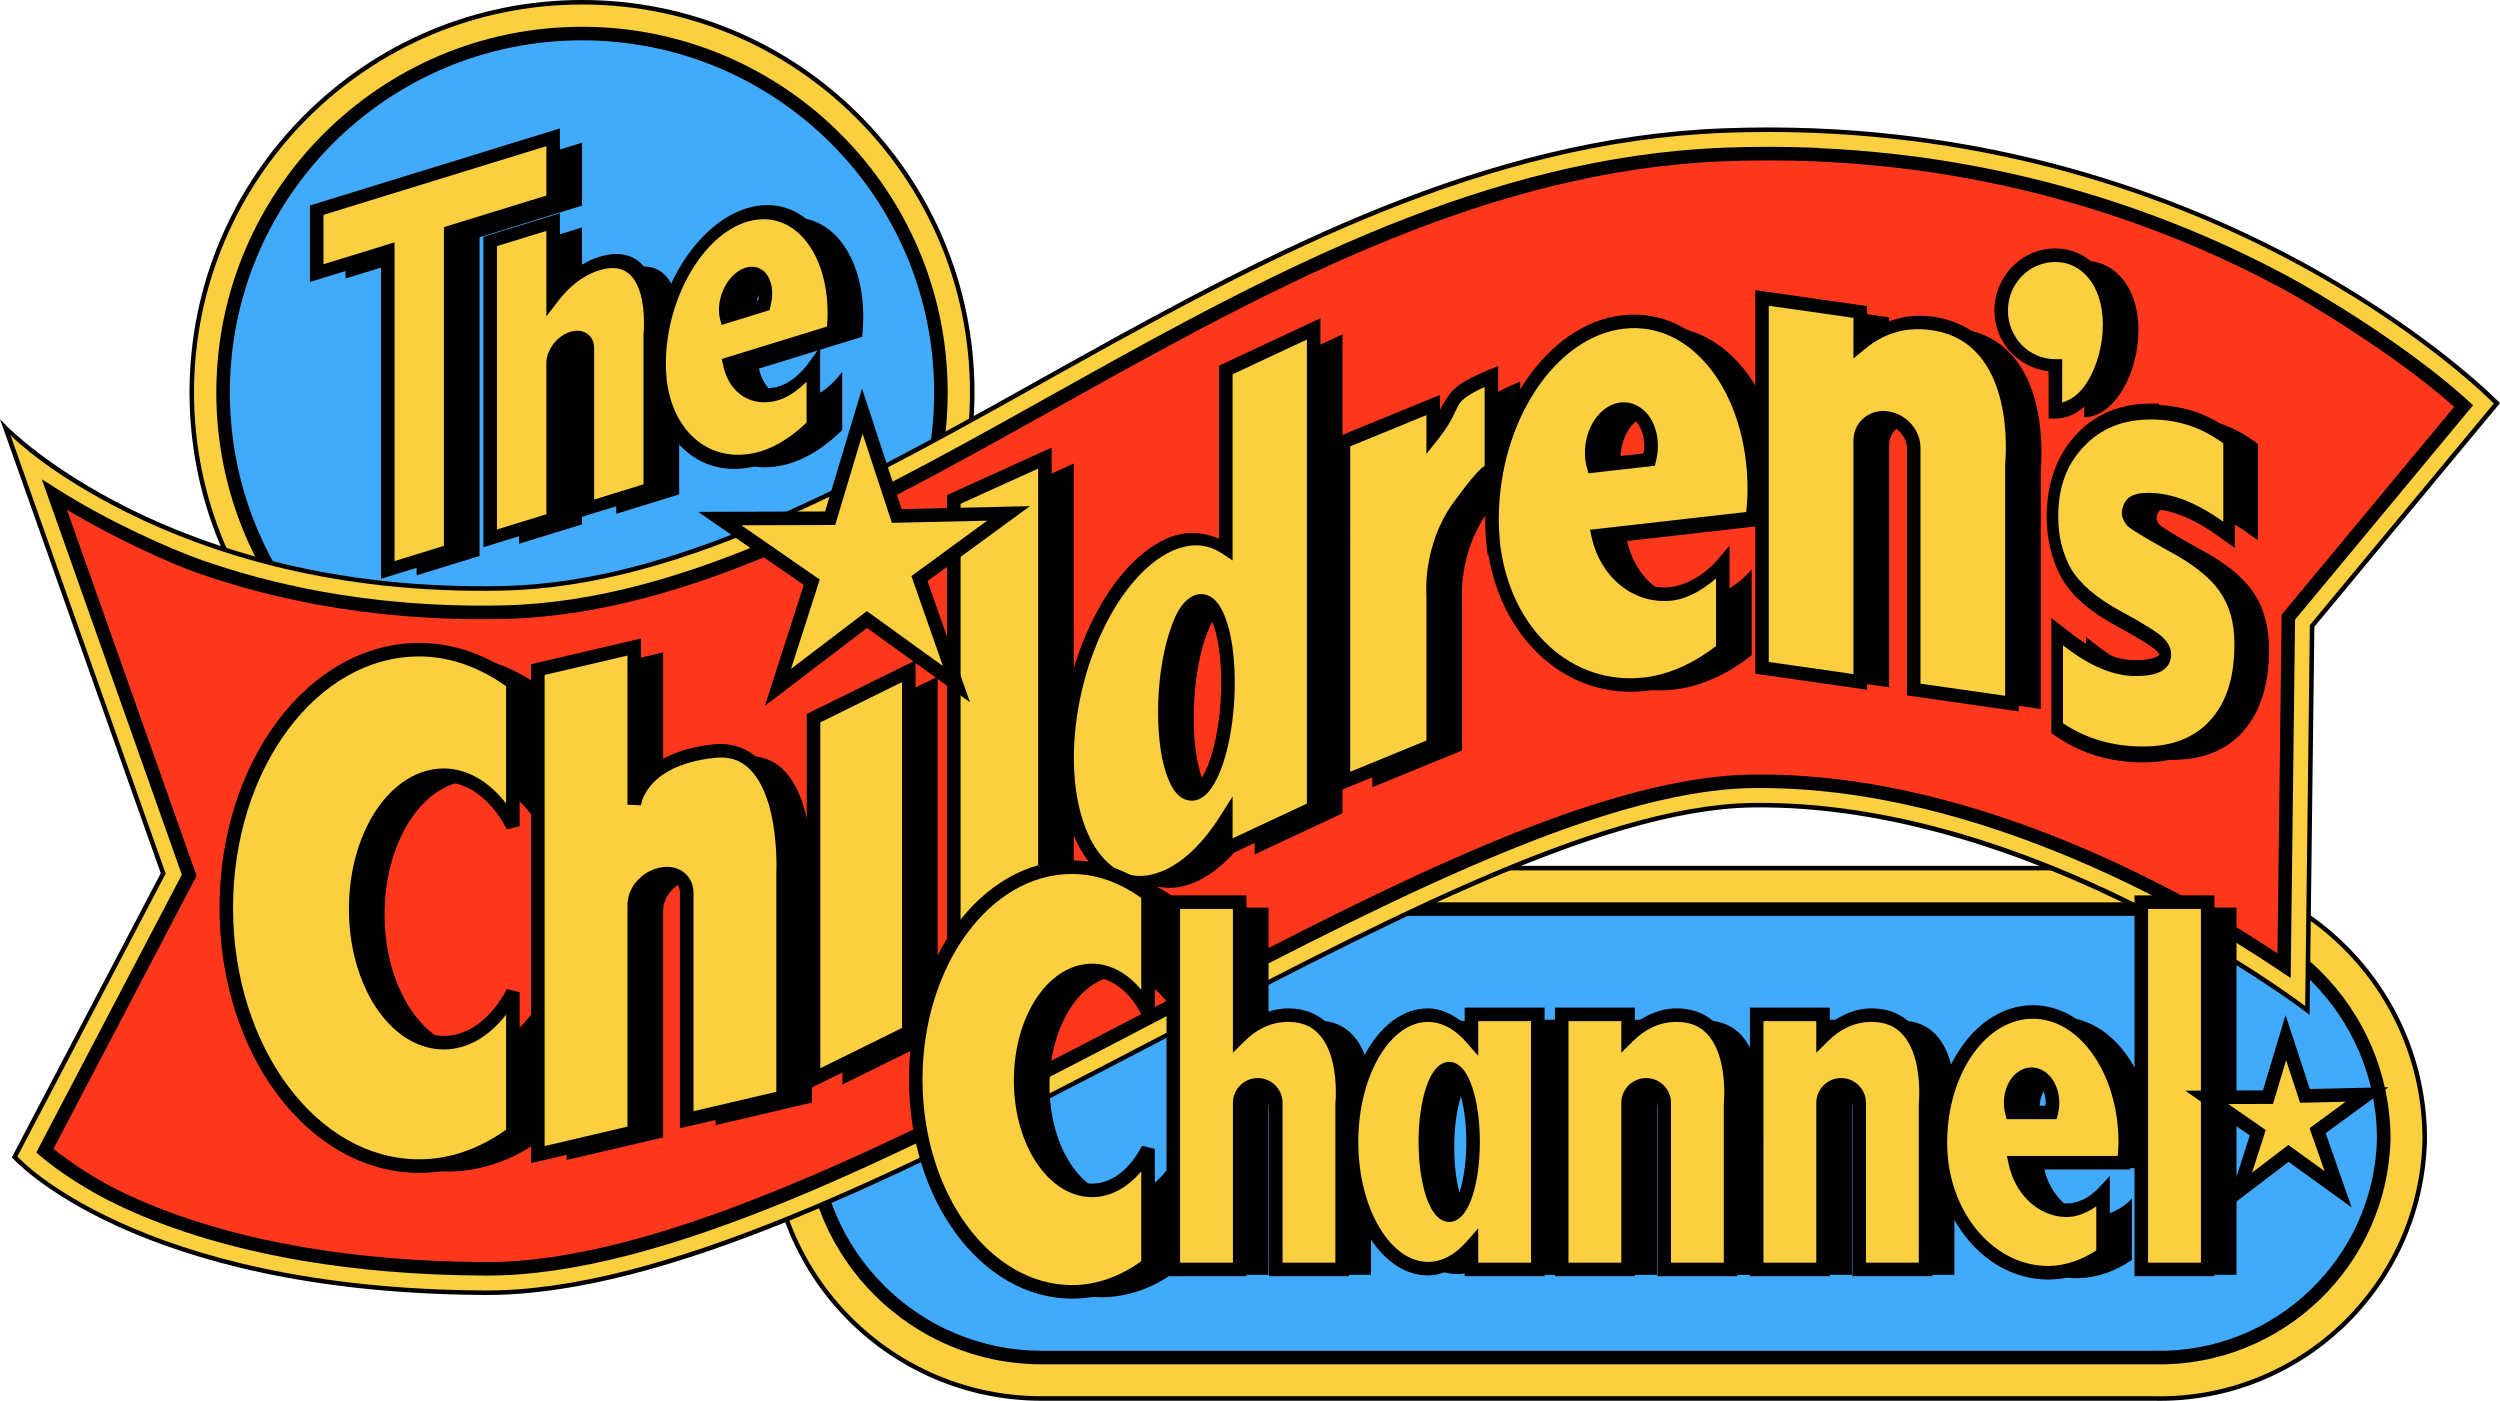 <svg version="1.1" xmlns="http://www.w3.org/2000/svg" xmlns:xlink="http://www.w3.org/1999/xlink" width="276.951" height="155.181" viewBox="0,0,276.951,155.181"><g transform="translate(-101.524,-102.409)"><g data-paper-data="{&quot;isPaintingLayer&quot;:true}" fill-rule="nonzero" stroke-linecap="butt" stroke-linejoin="miter" stroke-miterlimit="10" stroke-dasharray="" stroke-dashoffset="0" style="mix-blend-mode: normal"><g stroke="none" stroke-width="0.5"><g><path d="M122.769,145.888c0,-23.875 19.354,-43.229 43.229,-43.229c23.875,0 43.229,19.354 43.229,43.229c0,23.875 -19.354,43.229 -43.229,43.229c-23.875,0 -43.229,-19.354 -43.229,-43.229z" fill="#fad041"/><path d="M209.478,145.888c0,24.01 -19.469,43.479 -43.479,43.479c-24.01,0 -43.48,-19.469 -43.48,-43.479c0,-24.01 19.471,-43.479 43.48,-43.479c24.01,0 43.479,19.469 43.479,43.479zM123.019,145.888c0,23.739 19.241,42.979 42.98,42.979c23.739,0 42.979,-19.239 42.979,-42.979c0,-23.739 -19.239,-42.979 -42.979,-42.979c-23.739,0 -42.98,19.239 -42.98,42.979z" fill="#000000"/></g><g><path d="M126.237,145.888c0,-21.96 17.802,-39.762 39.762,-39.762c21.96,0 39.762,17.802 39.762,39.762c0,21.96 -17.802,39.762 -39.762,39.762c-21.96,0 -39.762,-17.802 -39.762,-39.762z" fill="#41aafb"/><path d="M206.509,145.888c0,22.365 -18.145,40.512 -40.51,40.512c-22.365,0 -40.512,-18.147 -40.512,-40.512c0,-22.365 18.147,-40.512 40.512,-40.512c22.365,0 40.51,18.147 40.51,40.512zM126.987,145.888c0,21.554 17.457,39.012 39.012,39.012c21.554,0 39.01,-17.457 39.01,-39.012c0,-21.554 -17.455,-39.012 -39.01,-39.012c-21.554,0 -39.012,17.457 -39.012,39.012z" fill="#000000"/></g></g><g stroke="none"><path d="M186.89,227.307c0.359,-16.223 13.802,-29.084 30.026,-28.724h123.199c16.583,0 30.026,13.443 30.026,30.026c-0.359,16.223 -13.802,29.084 -30.026,28.724h-123.199c-16.583,0 -30.026,-13.443 -30.026,-30.026z" fill="#fad041" stroke-width="0.5"/><path d="M216.921,198.333h123.193c16.718,0 30.275,13.558 30.275,30.275v0.004v0.002c-0.362,16.358 -13.923,29.331 -30.281,28.969h-123.193c-16.718,0 -30.275,-13.558 -30.275,-30.275v-0.004v-0.002c0.362,-16.356 13.92,-29.328 30.275,-28.969zM216.909,198.833c-16.086,-0.356 -29.41,12.389 -29.77,28.475c0,0.001 0,0.003 0,0.004c-0,0.001 0,0.001 0,0.002c0.003,16.445 13.33,29.77 29.775,29.77h123.201h0.004c16.086,0.356 29.41,-12.389 29.77,-28.475c0,-16.448 -13.328,-29.775 -29.775,-29.775h-123.201h-0.004z" fill="#000000" stroke-width="1"/></g><g stroke="none"><path d="M216.815,203.118h0.049h123.25c14.036,0 25.454,11.406 25.484,25.436c-0.328,13.675 -11.704,24.547 -25.385,24.244h-0.049h-123.25c-14.036,0 -25.454,-11.406 -25.484,-25.436c0.328,-13.675 11.704,-24.547 25.385,-24.244z" fill="#41aafb" stroke-width="1.5"/><path d="M216.864,202.368h123.25c14.443,0 26.203,11.748 26.234,26.184v0.01v0.01c-0.338,14.081 -12.065,25.289 -26.152,24.977h-0.031h-123.25c-14.443,0 -26.203,-11.748 -26.234,-26.184v-0.01v-0.01c0.338,-14.081 12.065,-25.289 26.152,-24.977zM216.798,203.868c-13.271,-0.294 -24.292,10.238 -24.615,23.502c0.035,13.619 11.106,24.678 24.732,24.678h123.25h0.057h0.008c13.271,0.294 24.294,-10.238 24.617,-23.502c-0.035,-13.619 -11.106,-24.678 -24.732,-24.678h-123.25h-0.049h-0.008h-0.01z" fill="#000000" stroke-width="1"/></g><g stroke="none"><path d="M103.14,230.583l16.465,-31.416l-17.465,-49.334c0,0 18.024,18.511 54.998,17.752c40.959,-0.841 82.614,-48.701 135.322,-50.709c54.201,-2.064 85.68,30.207 85.68,30.207l-20.479,24.665l-0.521,42.585c0,0 -30.268,-23.177 -61.513,-22.722c-34.512,0.503 -100.82,54.224 -140.411,54.006c-38.812,-0.213 -52.077,-15.034 -52.077,-15.034z" fill="#fad041" stroke-width="0.5"/><path d="M378.319,146.909l0.156,0.16l-20.566,24.771l-0.525,42.994l-0.396,-0.303c0,0 -30.239,-23.125 -61.357,-22.672c-17.129,0.25 -42.346,13.779 -68.188,27.246c-25.842,13.467 -52.317,26.871 -72.227,26.762c-19.438,-0.107 -32.494,-3.874 -40.695,-7.621c-8.201,-3.747 -11.566,-7.498 -11.566,-7.498l-0.117,-0.129l16.496,-31.473l-17.809,-50.305l0.795,0.816c0,0 4.468,4.594 13.564,9.111c9.096,4.517 22.805,8.943 41.25,8.564c20.384,-0.418 41.013,-12.562 63.139,-24.885c22.126,-12.323 45.751,-24.818 72.178,-25.824c54.304,-2.068 85.869,30.283 85.869,30.283zM302.345,117.124c-3.202,-0.123 -6.494,-0.127 -9.875,0.002c-26.281,1.001 -49.836,13.441 -71.955,25.76c-22.119,12.319 -42.796,24.527 -63.371,24.949c-18.53,0.38 -32.321,-4.069 -41.48,-8.617c-8.188,-4.066 -12.116,-7.76 -12.979,-8.596l17.191,48.564l-16.426,31.34c0.152,0.167 3.336,3.639 11.277,7.268c8.134,3.717 21.116,7.468 40.49,7.574c19.681,0.108 46.154,-13.24 71.992,-26.705c25.838,-13.465 51.031,-27.049 68.414,-27.303c30.775,-0.448 60.153,21.649 61.271,22.498l0.516,-42.201l20.381,-24.547c-0.427,-0.435 -27.797,-28.162 -75.447,-29.986z" fill="#000000" stroke-width="1"/></g><g stroke="none"><path d="M302.249,119.519c21.988,0.843 39.606,7.342 52.131,14.021c3.338,1.78 13.544,7.856 20.08,13.834l-19.434,23.406l-0.471,38.584c-3.448,-2.303 -6.801,-4.351 -8.766,-5.463c-7.937,-4.492 -18.973,-9.753 -31.15,-12.676c-6.105,-1.466 -12.544,-2.355 -19.051,-2.26c-35.355,0.515 -101.522,54.219 -140.359,54.006c-7.628,-0.042 -14.227,-0.656 -19.896,-1.607c-9.069,-1.521 -15.774,-3.904 -20.525,-6.178c-3.113,-1.49 -6.293,-3.56 -8.322,-5.285l15.998,-30.529l-14.895,-42.074c5.976,3.769 12.728,6.705 16.066,7.875c3.876,1.358 8.236,2.563 13.084,3.459c6.061,1.12 12.877,1.753 20.453,1.598c41.97,-0.862 83.434,-48.731 135.369,-50.709c3.318,-0.126 6.546,-0.122 9.688,-0.002z" fill="#ff371d" stroke-width="1.5"/><path d="M302.999,118.796v0.023c21.777,0.963 39.27,7.412 51.734,14.059c3.404,1.815 13.596,7.873 20.232,13.943l0.527,0.482l-19.721,23.752l-0.484,39.701l-1.148,-0.77c-3.432,-2.292 -6.779,-4.336 -8.719,-5.434c-7.896,-4.469 -18.879,-9.7 -30.957,-12.6c-6.055,-1.454 -12.432,-2.332 -18.863,-2.238c-17.304,0.252 -42.719,13.725 -68.539,27.191c-25.82,13.466 -52.069,26.923 -71.836,26.814c-7.666,-0.042 -14.306,-0.659 -20.018,-1.617c-9.135,-1.533 -15.909,-3.938 -20.725,-6.242c-3.178,-1.521 -6.386,-3.604 -8.484,-5.389l-0.457,-0.389l16.125,-30.771l-15.506,-43.803l1.828,1.152c5.909,3.727 12.647,6.658 15.914,7.803c3.841,1.346 8.164,2.539 12.973,3.428c6.012,1.111 12.775,1.74 20.301,1.586c20.705,-0.425 41.485,-12.515 63.598,-24.842c22.112,-12.327 45.568,-24.87 71.758,-25.867c3.337,-0.127 6.586,-0.123 9.746,-0.002zM302.22,120.269c-3.122,-0.12 -6.33,-0.124 -9.629,0.002c-25.745,0.981 -48.99,13.36 -71.086,25.678c-22.096,12.318 -43.032,24.595 -64.297,25.031c-7.627,0.157 -14.496,-0.481 -20.605,-1.609c-4.887,-0.903 -9.284,-2.12 -13.195,-3.49c-3.08,-1.08 -8.909,-3.705 -14.459,-6.988l14.352,40.539l-15.85,30.246c1.973,1.602 4.832,3.47 7.682,4.834c4.688,2.243 11.324,4.603 20.326,6.113c5.628,0.944 12.186,1.556 19.775,1.598c19.071,0.105 45.323,-13.183 71.135,-26.645c25.812,-13.461 51.159,-27.098 69.209,-27.361c6.583,-0.096 13.084,0.804 19.238,2.281c12.276,2.947 23.366,8.236 31.344,12.752c1.73,0.979 4.693,2.833 7.662,4.775l0.459,-37.52l19.121,-23.029c-6.453,-5.743 -16.186,-11.573 -19.375,-13.273c-12.446,-6.637 -29.95,-13.096 -51.807,-13.934z" fill="#000000" stroke-width="1"/></g><g fill="#000000" stroke="none"><g><path d="M250.246,139.444v53.065l-9.728,4.548v-3.228c-1.87,2.975 -4.087,5.137 -6.358,6.2c-2.977,1.392 -5.831,0.798 -7.936,-1.653c-2.105,-2.45 -3.288,-6.556 -3.288,-11.413c-0,-4.858 1.182,-10.07 3.287,-14.489c2.105,-4.419 4.96,-7.683 7.937,-9.075c2.273,-1.049 4.49,-0.946 6.358,0.296v-19.704zM233.763,181.902c0,5.844 1.566,9.851 3.497,8.95c0.928,-0.433 1.818,-1.963 2.474,-4.255c0.656,-2.292 1.025,-5.157 1.025,-7.965c0,-2.809 -0.369,-5.33 -1.025,-7.009c-0.656,-1.679 -1.546,-2.378 -2.474,-1.943c-1.931,0.905 -3.497,6.376 -3.497,12.222z" stroke-width="1.5"/><path d="M342.986,148.6c3.04,0 5.8,0.895 8.279,2.713l0.393,0.289v10.659l-1.083,-0.769c-2.85,-2.022 -5.453,-2.999 -7.825,-2.999c-1.85,0 -2.326,0.611 -2.326,1.38c0,0.087 0.064,0.314 0.307,0.637c0.274,0.282 1.77,1.238 4.412,2.691l0.009,0.005c2.738,1.445 4.752,3.015 5.924,4.717c1.214,1.721 1.812,3.881 1.812,6.417c0,3.872 -0.922,6.906 -2.869,9.096c-1.905,2.142 -4.561,3.15 -7.88,3.15c-3.399,0 -6.437,-0.866 -9.103,-2.63l-0.42,-0.279v-10.699l1.109,0.864c2.753,2.144 5.269,3.176 7.563,3.176c2.569,0 3.318,-0.739 3.318,-1.51c0,-0.26 -0.109,-0.622 -0.544,-1.053l-0.01,-0.012l-0.01,-0.012c-0.457,-0.488 -1.995,-1.481 -4.63,-2.904c-2.69,-1.452 -4.65,-3.09 -5.731,-4.911l-0.007,-0.012l-0.007,-0.012c-1.047,-1.871 -1.569,-3.978 -1.569,-6.332c0,-3.501 1.026,-6.319 3.075,-8.467c2.016,-2.16 4.637,-3.193 7.814,-3.193z" stroke-width="1.451"/><path d="M284.536,138.676c8.024,-0.913 14.529,7.391 14.529,18.547c0,1.072 -0.062,2.132 -0.177,3.172l-17.114,1.948c0.938,4.215 4.258,6.868 8.069,6.451c2.065,-0.237 4.198,-1.516 5.732,-3.308v9.505c-2.492,1.992 -5.523,3.459 -8.605,3.81c-8.476,0.965 -15.501,-5.625 -16.773,-15.14l-0.014,0.002c-0.116,-1.014 -0.175,-2.06 -0.175,-3.132c-0,-11.157 6.505,-20.942 14.529,-21.855zM281.05,153.161c0.002,0.505 0.067,1 0.194,1.461l6.199,-0.706c0.125,-0.491 0.188,-0.999 0.188,-1.505c-0.001,-2.455 -1.473,-4.278 -3.289,-4.072c-1.817,0.206 -3.291,2.365 -3.292,4.821z" stroke-width="1.5"/><path d="M161.535,178.595v15.935c-1.846,-3.552 -4.662,-5.629 -7.644,-5.641c-5.394,0 -9.766,6.632 -9.766,14.814c0,8.181 4.373,14.814 9.766,14.814c2.977,-0 5.791,-2.06 7.644,-5.594v15.674c-3.172,2.353 -6.739,3.588 -10.366,3.589c-5.671,-0 -11.109,-3.014 -15.119,-8.378c-4.01,-5.364 -6.262,-12.64 -6.262,-20.226c-0,-7.586 2.253,-14.862 6.262,-20.226c4.01,-5.364 9.448,-8.378 15.119,-8.378c3.629,0.009 7.196,1.254 10.366,3.617z" stroke-width="1.5"/><path d="M174.986,174.683v17.47c0,0 0.449,-5.025 8.82,-5.936c8.371,-0.911 7.67,13.381 7.67,13.381v24.953l-10.679,2.499v-25.15c0,-1.496 -1.293,-2.406 -2.888,-2.032l-0.035,0.008c-1.595,0.373 -2.888,1.888 -2.888,3.384v25.15l-10.682,2.5v-53.727z" stroke-width="1.5"/><path d="M310.799,137.569l-0.001,3.555c2.028,-1.683 4.652,-2.762 7.978,-2.287c10.363,1.481 8.826,15.551 8.826,15.551v26.562l-10.882,-1.556v-26.772c0,-1.592 -1.317,-3.071 -2.943,-3.304l-0.036,-0.005c-1.625,-0.232 -2.944,0.87 -2.944,2.462l0.001,26.772l-10.885,-1.556l0,-40.979z" stroke-width="1.5"/><path d="M263.492,147.874v3.268c2.963,-3.719 0.844,-4.157 6.446,-6.468v10.394c0,0 -0.352,-0.444 -3.627,4.098c-3.275,4.542 -2.819,9.768 -2.819,9.768v16.612l-9.945,4.077l0.002,-37.672z" stroke-width="1.5"/><path d="M210.385,158.333l10.091,-4.58v55.046l-10.091,4.58z" stroke-width="1.5"/><path d="M194.846,182.566l10.555,-5.204v39.987l-10.555,5.204z" stroke-width="1.5"/><path d="M338.427,138.969c0,4.789 -2.69,9.655 -6.008,9.655v-5.077c-3.318,-0 -6.008,-2.746 -6.008,-6.133c0,-3.387 2.69,-6.135 6.008,-6.135c3.318,0 6.008,2.901 6.008,7.69z" stroke-width="1.5"/></g><g stroke-width="1.5"><path d="M329.919,215.113c5.655,0 10.24,6.467 10.24,14.445c0,0.767 -0.043,1.52 -0.125,2.254h-12.062c0.661,3.09 3.001,5.258 5.688,5.27c1.455,-0.002 2.959,-0.742 4.04,-1.899v6.797c-1.756,1.222 -3.893,2.024 -6.065,2.024c-5.974,0 -10.926,-5.284 -11.822,-12.191h-0.01c-0.082,-0.734 -0.123,-1.487 -0.123,-2.254c-0,-7.978 4.585,-14.445 10.24,-14.445zM327.462,225.187c0.001,0.362 0.048,0.72 0.137,1.061h4.369c0.088,-0.341 0.133,-0.699 0.133,-1.061c-0,-1.756 -1.038,-3.179 -2.318,-3.18c-1.281,-0.001 -2.32,1.423 -2.32,3.18z"/><path d="M275.081,215.378v28.258h-7.352v-2.561c-1.413,1.611 -3.089,2.473 -4.805,2.475c-2.25,0 -4.407,-1.479 -5.998,-4.113c-1.591,-2.634 -2.484,-6.206 -2.484,-9.93c0,-3.724 0.894,-7.296 2.485,-9.929c1.591,-2.633 3.748,-4.112 5.998,-4.112c1.718,0.01 3.393,0.884 4.805,2.506v-2.594zM262.624,229.507c-0,4.482 1.183,8.116 2.643,8.117c0.701,0.001 1.374,-0.854 1.87,-2.376c0.496,-1.522 0.775,-3.588 0.775,-5.741c-0,-2.153 -0.279,-4.218 -0.775,-5.74c-0.496,-1.522 -1.169,-2.377 -1.87,-2.376c-1.459,0.001 -2.642,3.634 -2.643,8.115z"/><path d="M231.899,202.048v13.104c-1.497,-2.921 -3.778,-4.629 -6.195,-4.639c-4.372,0 -7.916,5.454 -7.916,12.182c0,6.728 3.544,12.182 7.916,12.182c2.413,-0 4.694,-1.694 6.195,-4.6v12.889c-2.571,1.935 -5.462,2.951 -8.402,2.951c-4.596,-0 -9.004,-2.478 -12.254,-6.889c-3.25,-4.411 -5.076,-10.394 -5.076,-16.632c-0,-6.238 1.826,-12.221 5.076,-16.632c3.25,-4.411 7.658,-6.889 12.254,-6.889c2.941,0.008 5.833,1.031 8.402,2.975z"/><path d="M242.053,202.95v14.879c1.37,-1.36 3.141,-2.363 5.389,-2.363c7.001,0 5.963,9.854 5.963,9.854v18.316h-7.352v-18.461c0,-0.527 -0.209,-1.033 -0.582,-1.406c-0.373,-0.373 -0.878,-0.582 -1.406,-0.582h-0.024c-0.527,0 -1.033,0.209 -1.406,0.582c-0.373,0.373 -0.582,0.878 -0.582,1.406v18.461h-7.354v-40.686z"/><path d="M285.081,215.379l-0,2.452c1.37,-1.36 3.142,-2.363 5.39,-2.363c7.001,0 5.963,9.854 5.963,9.854v18.316h-7.352v-18.461c0,-1.098 -0.89,-1.988 -1.988,-1.988h-0.024c-1.098,0 -1.989,0.89 -1.989,1.988l0,18.461h-7.353l0,-28.258z"/><path d="M306.681,215.379l-0,2.452c1.37,-1.36 3.142,-2.363 5.39,-2.363c7.001,0 5.963,9.854 5.963,9.854v18.316h-7.352v-18.461c0,-1.098 -0.89,-1.988 -1.988,-1.988h-0.024c-1.098,0 -1.989,0.89 -1.989,1.988l0,18.461h-7.353l0,-28.258z"/><path d="M341.934,202.95h7.352v40.687h-7.352z"/></g><g stroke-width="1.582"><g><path d="M187.447,126.836c5.363,-1.653 9.711,3.14 9.711,10.705c0,0.727 -0.041,1.454 -0.119,2.174l-11.439,3.526c0.627,2.737 2.846,4.109 5.393,3.335c1.38,-0.427 2.806,-1.569 3.831,-2.981v6.445c-1.666,1.672 -3.691,3.057 -5.752,3.692c-5.665,1.746 -10.361,-1.817 -11.211,-8.105l-0.009,0.003c-0.077,-0.673 -0.117,-1.374 -0.117,-2.101c-0,-7.565 4.348,-15.039 9.711,-16.692zM185.117,137.107c0.001,0.343 0.045,0.669 0.13,0.966l4.143,-1.277c0.083,-0.349 0.126,-0.702 0.126,-1.045c-0,-1.665 -0.984,-2.711 -2.198,-2.338c-1.215,0.374 -2.2,2.027 -2.2,3.694z"/><path d="M165.997,127.604v8.42c1.299,-1.691 2.979,-3.159 5.11,-3.816c6.639,-2.046 5.655,7.601 5.655,7.601v17.369l-6.971,2.149v-17.507c0,-1.041 -0.844,-1.625 -1.885,-1.304l-0.023,0.007c-1.041,0.321 -1.885,1.425 -1.885,2.466v17.507l-6.973,2.15v-32.892z"/><path d="M165.998,118.215v6.973l-11.349,3.498v35.308l-6.971,2.149v-35.308l-7.872,2.426v-6.973z"/></g></g></g><g><g stroke="none"><g stroke-width="1.5"><path d="M247.049,138.846v53.065l-9.728,4.548v-3.228c-1.87,2.975 -4.087,5.137 -6.358,6.2c-2.977,1.392 -5.831,0.798 -7.936,-1.653c-2.105,-2.45 -3.288,-6.556 -3.288,-11.413c-0,-4.858 1.182,-10.07 3.287,-14.489c2.105,-4.419 4.96,-7.683 7.937,-9.075c2.273,-1.049 4.49,-0.946 6.358,0.296v-19.704zM230.566,181.304c0,5.844 1.566,9.851 3.497,8.95c0.928,-0.433 1.818,-1.963 2.474,-4.255c0.656,-2.292 1.025,-5.157 1.025,-7.965c0,-2.809 -0.369,-5.33 -1.025,-7.009c-0.656,-1.679 -1.546,-2.378 -2.474,-1.943c-1.931,0.905 -3.497,6.376 -3.497,12.222z" fill="#fad041"/><path d="M247.8,192.388l-11.229,5.25v-2.262c-1.62,2.102 -3.376,3.839 -5.289,4.734c-3.345,1.564 -6.621,0.721 -8.824,-1.844c-2.203,-2.565 -3.468,-6.719 -3.469,-11.9c-0,-5.182 1.281,-10.444 3.361,-14.812c2.081,-4.368 4.95,-7.868 8.295,-9.432h0.002l0.002,-0.002c2.037,-0.94 4.079,-0.815 5.922,-0.031v-18.695v-0.477l11.229,-5.25zM238.071,143.872v20.625l-1.166,-0.775c-1.656,-1.101 -3.539,-1.202 -5.627,-0.238c-2.853,1.334 -5.593,4.556 -7.574,8.715c-1.982,4.16 -3.215,9.234 -3.215,14.168c0,4.933 1.248,8.76 3.107,10.924c1.859,2.164 4.196,2.795 7.049,1.461v0.002c2.087,-0.977 4.226,-3.032 6.041,-5.92l1.385,-2.203v4.65l8.229,-3.846v-51.412zM234.868,168.247c0.377,0.055 0.738,0.211 1.029,0.447c0.582,0.473 0.993,1.175 1.338,2.057c0.689,1.762 1.076,4.29 1.076,7.281v0.002c-0,2.991 -0.397,5.874 -1.055,8.17c-0.329,1.148 -0.72,2.149 -1.182,2.955c-0.462,0.806 -0.984,1.442 -1.695,1.773c-0.711,0.332 -1.571,0.18 -2.152,-0.293c-0.582,-0.473 -0.992,-1.178 -1.336,-2.059c-0.688,-1.762 -1.076,-4.288 -1.076,-7.277c-0,-2.99 0.396,-5.874 1.053,-8.17c0.657,-2.296 1.454,-4.065 2.875,-4.73c0.355,-0.167 0.748,-0.211 1.125,-0.156zM232.312,173.546c-0.609,2.128 -0.996,4.902 -0.996,7.758c0,2.855 0.396,5.255 0.973,6.732c0.289,0.739 0.632,1.232 0.887,1.439c0.255,0.207 0.316,0.216 0.57,0.098c0.255,-0.119 0.652,-0.504 1.027,-1.16c0.376,-0.656 0.738,-1.557 1.043,-2.621c0.609,-2.127 0.996,-4.903 0.996,-7.76c0,-2.857 -0.395,-5.257 -0.973,-6.734c-0.289,-0.739 -0.632,-1.233 -0.887,-1.439c-0.255,-0.207 -0.317,-0.217 -0.572,-0.098c-0.51,0.239 -1.46,1.658 -2.068,3.785z" fill="#000000"/></g><g><path d="M339.789,148.002c3.04,0 5.8,0.895 8.279,2.713l0.393,0.289v10.659l-1.083,-0.769c-2.85,-2.022 -5.453,-2.999 -7.825,-2.999c-1.85,0 -2.326,0.611 -2.326,1.38c0,0.087 0.064,0.314 0.307,0.637c0.274,0.282 1.77,1.238 4.412,2.691l0.009,0.005c2.738,1.445 4.752,3.015 5.924,4.717c1.214,1.721 1.812,3.881 1.812,6.417c0,3.872 -0.922,6.906 -2.869,9.096c-1.905,2.142 -4.561,3.15 -7.88,3.15c-3.399,0 -6.437,-0.866 -9.103,-2.63l-0.42,-0.279v-10.699l1.109,0.864c2.753,2.144 5.269,3.176 7.563,3.176c2.569,0 3.318,-0.739 3.318,-1.51c0,-0.26 -0.109,-0.622 -0.544,-1.053l-0.01,-0.012l-0.01,-0.012c-0.457,-0.488 -1.995,-1.481 -4.63,-2.904c-2.69,-1.452 -4.65,-3.09 -5.731,-4.911l-0.007,-0.012l-0.007,-0.012c-1.047,-1.871 -1.569,-3.978 -1.569,-6.332c0,-3.501 1.026,-6.319 3.075,-8.467c2.016,-2.16 4.637,-3.193 7.814,-3.193z" fill="#fad041" stroke-width="1.451"/><path d="M340.729,147.124l-0.04,0.14c2.771,0.167 5.361,0.975 7.68,2.675l0.73,0.54v12.628l-2.016,-1.432c-2.783,-1.974 -5.287,-2.9 -7.53,-2.9c-0.874,0 -1.375,0.169 -1.564,0.303c-0.105,0.074 -0.066,0.091 -0.069,0.109c0.009,0.015 0.014,0.022 0.026,0.04c-0.004,-0.01 0.46,0.351 1.168,0.788c0.726,0.449 1.753,1.048 3.067,1.77h0.002l0.007,0.005c2.78,1.468 4.864,3.059 6.151,4.928l0.002,0.002c1.324,1.88 1.985,4.299 1.985,7.02c0,4.064 -1.008,7.422 -3.103,9.778c-2.054,2.31 -4.871,3.349 -8.285,3.349c-3.478,0 -6.617,-0.889 -9.38,-2.717l-0.784,-0.521v-12.758l2.065,1.607c2.684,2.09 5.094,3.063 7.248,3.063c1.24,0 2.008,-0.195 2.383,-0.402c0.186,-0.103 0.267,-0.201 0.289,-0.237c0.002,0.071 0.058,-0.004 -0.274,-0.334l-0.017,-0.017l-0.021,-0.026c-0,-0 -0.002,-0.002 -0.002,-0.002c-0.121,-0.128 -0.617,-0.518 -1.371,-0.994c-0.754,-0.477 -1.79,-1.075 -3.1,-1.782c-2.743,-1.481 -4.791,-3.149 -5.993,-5.174l-0.002,-0.005l-0.01,-0.017l-0.01,-0.017l-0.002,-0.005c-1.126,-2.012 -1.701,-4.337 -1.701,-6.869c0,-3.735 1.143,-6.874 3.322,-9.16c0.001,-0.001 0.002,-0.001 0.003,-0.002c0.001,-0.001 0.001,-0.002 0.002,-0.002c2.149,-2.3 4.926,-3.373 8.202,-3.373zM339.775,148.882c-3.069,0.003 -5.53,0.993 -7.408,3.006l-0.002,0.002l-0.003,0.002c-1.917,2.009 -2.824,4.503 -2.824,7.768c0,2.174 0.468,4.062 1.436,5.792v0.002l0.002,0.002l0.002,0.002c0.96,1.618 2.833,3.225 5.469,4.649c1.325,0.716 2.377,1.325 3.165,1.823c0.788,0.498 1.287,0.847 1.624,1.207l0.009,0.009l0.019,0.021l-0.026,-0.026c0.531,0.527 0.809,1.167 0.809,1.766c0,0.388 -0.111,0.811 -0.31,1.131c-0.199,0.321 -0.464,0.552 -0.785,0.729c-0.642,0.355 -1.533,0.53 -2.862,0.53c-2.434,0 -5.057,-1.095 -7.878,-3.292l-0.155,-0.121v8.639l0.059,0.038l0.002,0.002c2.568,1.699 5.504,2.542 8.824,2.542c3.225,0 5.72,-0.978 7.475,-2.952c1.8,-2.024 2.633,-4.737 2.633,-8.417c0,-2.346 -0.53,-4.244 -1.631,-5.804l-0.002,-0.005l-0.003,-0.005c-1.055,-1.533 -2.996,-3.079 -5.688,-4.5l-0.003,-0.002l-0.014,-0.007c-1.327,-0.73 -2.369,-1.336 -3.119,-1.799c-0.75,-0.463 -1.132,-0.69 -1.438,-1.004l-0.033,-0.036l-0.031,-0.038c-0.155,-0.206 -0.267,-0.4 -0.35,-0.592c-0.083,-0.192 -0.152,-0.338 -0.152,-0.677c0,-0.634 0.304,-1.395 0.816,-1.759c0.512,-0.364 1.175,-0.499 2.151,-0.499c2.499,0 5.201,1.027 8.118,3.096l0.15,0.107v-8.687l-0.053,-0.04c-2.383,-1.747 -5.03,-2.608 -7.978,-2.608h-0.014z" fill="#000000" stroke-width="1.5"/></g><g stroke-width="1.5"><path d="M281.339,138.078c8.024,-0.913 14.529,7.391 14.529,18.547c0,1.072 -0.062,2.132 -0.177,3.172l-17.114,1.948c0.938,4.215 4.258,6.868 8.069,6.451c2.065,-0.237 4.198,-1.516 5.732,-3.308v9.505c-2.492,1.992 -5.523,3.459 -8.605,3.81c-8.476,0.965 -15.501,-5.625 -16.773,-15.14l-0.014,0.002c-0.116,-1.014 -0.175,-2.06 -0.175,-3.132c-0,-11.157 6.505,-20.942 14.529,-21.855zM277.853,152.564c0.002,0.505 0.067,1 0.194,1.461l6.199,-0.706c0.125,-0.491 0.188,-0.999 0.188,-1.505c-0.001,-2.455 -1.473,-4.278 -3.289,-4.072c-1.817,0.206 -3.291,2.365 -3.292,4.821z" fill="#fad041"/><path d="M281.257,137.333c4.287,-0.487 8.192,1.515 10.945,5.029c2.754,3.515 4.416,8.54 4.416,14.264c0,1.101 -0.063,2.187 -0.182,3.254l-0.066,0.596l-16.752,1.906c1.09,3.387 3.783,5.415 6.945,5.068c1.818,-0.21 3.821,-1.385 5.244,-3.049l1.32,-1.543v11.896l-0.283,0.225c-2.583,2.065 -5.727,3.598 -8.988,3.969c-8.676,0.988 -15.866,-5.629 -17.445,-15.062l-0.086,0.01l-0.086,-0.744c-0.119,-1.043 -0.18,-2.119 -0.18,-3.219c0,-5.724 1.662,-11.093 4.381,-15.184c2.719,-4.09 6.526,-6.928 10.814,-7.416zM281.423,138.823c-3.735,0.425 -7.193,2.936 -9.732,6.756c-2.539,3.82 -4.131,8.921 -4.131,14.354c0,0.976 0.06,1.922 0.158,2.846l0.025,0.186c1.23,9.2 7.895,15.41 15.943,14.494c2.8,-0.319 5.592,-1.663 7.941,-3.477v-7.498c-1.46,1.262 -3.119,2.255 -4.896,2.459h-0.002h-0.002c-4.201,0.46 -7.878,-2.517 -8.883,-7.033l-0.182,-0.814l17.314,-1.971c0.075,-0.825 0.141,-1.654 0.141,-2.498c0,-5.433 -1.591,-10.14 -4.096,-13.338c-2.505,-3.198 -5.862,-4.89 -9.598,-4.465h-0.002zM281.06,146.997c1.177,-0.133 2.271,0.417 2.994,1.312c0.723,0.895 1.131,2.126 1.131,3.504c-0,0.568 -0.073,1.138 -0.213,1.689l-0.127,0.502l-7.352,0.838l-0.17,-0.619c-0.145,-0.529 -0.219,-1.09 -0.221,-1.658v-0.002c0,-1.378 0.408,-2.67 1.096,-3.678c0.688,-1.008 1.684,-1.755 2.861,-1.889zM281.229,148.487c-0.64,0.072 -1.29,0.507 -1.793,1.244c-0.503,0.737 -0.833,1.752 -0.834,2.83c0.001,0.222 0.056,0.422 0.084,0.635l4.895,-0.557c0.043,-0.275 0.103,-0.549 0.104,-0.826c-0,-1.078 -0.33,-1.984 -0.797,-2.562c-0.467,-0.579 -1.019,-0.836 -1.658,-0.764z" fill="#000000"/></g><g stroke-width="1.5"><path d="M158.338,177.997v15.935c-1.846,-3.552 -4.662,-5.629 -7.644,-5.641c-5.394,0 -9.766,6.632 -9.766,14.814c0,8.181 4.373,14.814 9.766,14.814c2.977,-0 5.791,-2.06 7.644,-5.594v15.674c-3.172,2.353 -6.739,3.588 -10.366,3.589c-5.671,-0 -11.109,-3.014 -15.119,-8.378c-4.01,-5.364 -6.262,-12.64 -6.262,-20.226c-0,-7.586 2.253,-14.862 6.262,-20.226c4.01,-5.364 9.448,-8.378 15.119,-8.378c3.629,0.009 7.196,1.254 10.366,3.617z" fill="#fad041"/><path d="M147.974,173.63c3.799,0.01 7.527,1.317 10.812,3.766l0.303,0.225v16.312l-1.416,0.346c-1.758,-3.381 -4.345,-5.228 -6.98,-5.238l0.002,0.002c-2.389,0 -4.608,1.466 -6.279,4c-1.671,2.534 -2.736,6.105 -2.736,10.062c0,3.957 1.065,7.528 2.736,10.062c1.671,2.534 3.89,4.002 6.279,4.002c2.631,-0 5.217,-1.828 6.98,-5.191l1.414,0.348v16.051l-0.303,0.225c-3.287,2.439 -7.017,3.738 -10.814,3.738c-6.175,-0 -11.74,-3.357 -15.719,-8.68c-3.979,-5.323 -6.412,-12.626 -6.412,-20.676c-0,-8.05 2.433,-15.351 6.412,-20.674c3.979,-5.323 9.543,-8.68 15.719,-8.68zM147.97,175.13c-5.632,0.001 -10.756,3.047 -14.516,8.076c-3.76,5.03 -6.113,12.03 -6.113,19.777c-0,7.747 2.354,14.748 6.113,19.777c3.76,5.03 8.884,8.078 14.518,8.078c3.348,-0.001 6.636,-1.15 9.617,-3.279v-12.744c-1.867,2.403 -4.284,3.853 -6.895,3.854c-3.004,-0 -5.667,-1.849 -7.531,-4.676c-1.864,-2.827 -2.984,-6.664 -2.984,-10.889c0,-4.224 1.121,-8.06 2.984,-10.887c1.864,-2.827 4.527,-4.676 7.531,-4.676h0.002h0.002c2.613,0.01 5.028,1.47 6.891,3.883v-12.988c-2.98,-2.139 -6.267,-3.298 -9.617,-3.307h-0.002z" fill="#000000"/></g><g stroke-width="1.5"><path d="M171.789,174.085v17.47c0,0 0.449,-5.025 8.82,-5.936c8.371,-0.911 7.67,13.381 7.67,13.381v24.953l-10.679,2.499v-25.15c0,-1.496 -1.293,-2.406 -2.888,-2.032l-0.035,0.008c-1.595,0.373 -2.888,1.888 -2.888,3.384v25.15l-10.682,2.5v-53.727z" fill="#fad041"/><path d="M172.538,188.405c1.298,-1.512 3.697,-3.064 7.99,-3.531c2.301,-0.25 4.121,0.591 5.363,1.945c1.242,1.354 1.967,3.166 2.42,4.967c0.899,3.571 0.72,7.156 0.717,7.215v0.037v25.51l-12.18,2.852v-26.098c0,-0.532 -0.2,-0.873 -0.527,-1.104c-0.327,-0.23 -0.817,-0.343 -1.439,-0.197l-0.033,0.008c-1.244,0.291 -2.311,1.591 -2.311,2.654v25.744l-12.182,2.852v-54.674v-0.594l12.182,-2.852zM161.856,177.181v52.187l9.182,-2.15v-24.555c0,-1.928 1.523,-3.66 3.469,-4.115l0.033,-0.008c0.973,-0.228 1.926,-0.074 2.645,0.432c0.718,0.505 1.164,1.366 1.164,2.33v24.205l9.18,-2.148v-24.377l0.002,-0.018c0,0 0.161,-3.495 -0.674,-6.812c-0.418,-1.659 -1.09,-3.249 -2.07,-4.318c-0.981,-1.069 -2.211,-1.674 -4.096,-1.469c-4.04,0.439 -6.03,1.833 -7.059,3.049c-1.028,1.216 -1.096,2.209 -1.096,2.209l-1.498,-0.066v-16.525z" fill="#000000"/></g><g stroke-width="1.5"><path d="M307.602,136.971l-0.001,3.555c2.028,-1.683 4.652,-2.762 7.978,-2.287c10.363,1.481 8.826,15.551 8.826,15.551v26.562l-10.882,-1.556v-26.772c0,-1.592 -1.317,-3.071 -2.943,-3.304l-0.036,-0.005c-1.625,-0.232 -2.944,0.87 -2.944,2.462l0.001,26.772l-10.885,-1.556l0,-40.979z" fill="#fad041"/><path d="M308.353,136.321l-0.002,2.945c1.996,-1.302 4.373,-2.193 7.334,-1.77c2.758,0.394 4.797,1.66 6.215,3.309c1.418,1.649 2.232,3.657 2.707,5.586c0.932,3.788 0.563,7.272 0.549,7.398v27.428l-12.381,-1.771v-27.422c0,-1.178 -1.059,-2.383 -2.299,-2.561l-0.037,-0.006c-1.24,-0.177 -2.088,0.543 -2.088,1.721l0.002,27.637l-12.385,-1.771v-41.629v-0.865zM297.468,175.743l9.385,1.342l-0.002,-25.906c0,-2.006 1.79,-3.492 3.801,-3.205l0.035,0.006h0.002c2.01,0.288 3.586,2.04 3.586,4.045v26.121l9.381,1.342v-25.738l0.004,-0.039c0,0 0.363,-3.413 -0.51,-6.961c-0.437,-1.774 -1.18,-3.559 -2.389,-4.965c-1.209,-1.406 -2.864,-2.456 -5.287,-2.803c-3.114,-0.445 -5.488,0.541 -7.393,2.121l-1.23,1.021l0.002,-4.502l-9.385,-1.342z" fill="#000000"/></g><g stroke-width="1.5"><path d="M260.295,147.276v3.268c2.963,-3.719 0.844,-4.157 6.446,-6.468v10.394c0,0 -0.352,-0.444 -3.627,4.098c-3.275,4.542 -2.819,9.768 -2.819,9.768v16.612l-9.945,4.077l0.002,-37.672z" fill="#fad041"/><path d="M267.491,156.624l-0.912,-1.15c-0.435,0.41 -1.281,1.345 -2.857,3.531c-3.096,4.293 -2.68,9.266 -2.68,9.266l0.002,0.031v17.148l-11.445,4.691l0.002,-38.789v-0.504l11.443,-4.691v1.662c0.2,-0.418 0.602,-1.04 0.85,-1.436c0.638,-1.018 1.714,-1.827 4.561,-3.002l1.037,-0.428zM265.991,145.275c-1.667,0.774 -2.467,1.329 -2.828,1.906c-0.444,0.708 -0.736,1.891 -2.281,3.83l-1.338,1.678v-4.295l-8.443,3.461l-0.002,36.051l8.445,-3.461v-16.109l0.004,0.064c0,0 -0.497,-5.482 2.957,-10.271c1.652,-2.291 2.568,-3.338 3.143,-3.865c0.133,-0.122 0.235,-0.155 0.344,-0.232v-8.756z" fill="#000000"/></g><g stroke-width="1.5"><path d="M207.188,157.736l10.091,-4.58v55.046l-10.091,4.58z" fill="#fad041"/><path d="M218.028,208.685l-11.59,5.262v-56.211v-0.482l11.59,-5.262zM207.938,158.218v53.4l8.59,-3.9v-53.398z" fill="#000000"/></g><g stroke-width="1.5"><path d="M191.649,181.969l10.555,-5.204v39.987l-10.555,5.204z" fill="#fad041"/><path d="M202.954,217.218l-12.055,5.943v-41.193v-0.465l12.055,-5.945zM192.399,182.435v38.314l9.055,-4.465v-38.314z" fill="#000000"/></g><g stroke-width="1.5"><path d="M335.23,138.372c0,4.789 -2.69,9.655 -6.008,9.655v-5.077c-3.318,-0 -6.008,-2.746 -6.008,-6.133c0,-3.387 2.69,-6.135 6.008,-6.135c3.318,0 6.008,2.901 6.008,7.69z" fill="#fad041"/><path d="M334.05,132.255c1.217,1.482 1.93,3.582 1.93,6.117c0,2.535 -0.697,5.058 -1.865,7.008c-1.168,1.95 -2.867,3.396 -4.893,3.396h-0.75v-5.232c-3.361,-0.399 -6.008,-3.214 -6.008,-6.729c0,-3.785 3.026,-6.884 6.758,-6.885c1.878,0 3.611,0.842 4.828,2.324zM323.964,136.816c0,2.99 2.353,5.385 5.258,5.385h0.75v4.801c1.033,-0.302 2.046,-1.042 2.855,-2.393c1.007,-1.68 1.652,-3.982 1.652,-6.236c0,-2.254 -0.632,-4 -1.59,-5.166c-0.957,-1.166 -2.227,-1.775 -3.668,-1.775c-2.904,0 -5.258,2.394 -5.258,5.385z" fill="#000000"/></g></g><g stroke="none" stroke-width="1.5"><g><path d="M326.722,214.515c5.655,0 10.24,6.467 10.24,14.445c0,0.767 -0.043,1.52 -0.125,2.254h-12.062c0.661,3.09 3.001,5.258 5.688,5.27c1.455,-0.002 2.959,-0.742 4.04,-1.899v6.797c-1.756,1.222 -3.893,2.024 -6.065,2.024c-5.974,0 -10.926,-5.284 -11.822,-12.191h-0.01c-0.082,-0.734 -0.123,-1.487 -0.123,-2.254c-0,-7.978 4.585,-14.445 10.24,-14.445zM324.265,224.589c0.001,0.362 0.048,0.72 0.137,1.061h4.369c0.088,-0.341 0.133,-0.699 0.133,-1.061c-0,-1.756 -1.038,-3.179 -2.318,-3.18c-1.281,-0.001 -2.32,1.423 -2.32,3.18z" fill="#fad041"/><path d="M326.722,213.765c3.114,0 5.896,1.786 7.854,4.547c1.957,2.761 3.137,6.516 3.137,10.648c0,0.795 -0.044,1.575 -0.129,2.336l-0.074,0.668h-11.666c0.821,2.265 2.609,3.761 4.623,3.77c1.2,-0.003 2.536,-0.641 3.488,-1.66l1.297,-1.389v9.09l-0.32,0.223c-1.864,1.297 -4.137,2.158 -6.494,2.158c-6.208,0 -11.206,-5.319 -12.377,-12.191h-0.127l-0.074,-0.668c-0.085,-0.763 -0.127,-1.542 -0.127,-2.336c-0,-4.133 1.179,-7.888 3.137,-10.648c1.957,-2.761 4.74,-4.547 7.854,-4.547zM326.722,215.265c-2.542,0 -4.88,1.447 -6.629,3.914c-1.749,2.467 -2.861,5.936 -2.861,9.781c0,0.697 0.042,1.379 0.111,2.047l0.016,0.111c0.857,6.606 5.546,11.537 11.078,11.537c1.869,0 3.726,-0.693 5.314,-1.725v-4.877c-1.005,0.676 -2.105,1.179 -3.287,1.18h-0.004h-0.002c-3.088,-0.014 -5.694,-2.489 -6.416,-5.863l-0.195,-0.906h12.281c0.038,-0.497 0.084,-0.993 0.084,-1.504c0,-3.845 -1.112,-7.314 -2.861,-9.781c-1.749,-2.467 -4.087,-3.914 -6.629,-3.914zM326.585,220.659c0.918,0.001 1.72,0.518 2.246,1.24c0.526,0.722 0.822,1.664 0.822,2.689c-0,0.423 -0.052,0.844 -0.156,1.248l-0.146,0.562h-5.527l-0.146,-0.561c-0.106,-0.404 -0.16,-0.824 -0.162,-1.248v-0.002c0,-1.026 0.297,-1.969 0.824,-2.691c0.527,-0.722 1.328,-1.239 2.246,-1.238zM326.585,222.159c-0.363,-0 -0.722,0.194 -1.035,0.623c-0.313,0.428 -0.535,1.075 -0.535,1.805c0,0.107 0.029,0.207 0.039,0.312h3.061c0.009,-0.105 0.039,-0.204 0.039,-0.311c-0,-0.73 -0.223,-1.378 -0.535,-1.807c-0.313,-0.429 -0.671,-0.623 -1.033,-0.623z" fill="#000000"/></g><g><path d="M271.884,214.78v28.258h-7.352v-2.561c-1.413,1.611 -3.089,2.473 -4.805,2.475c-2.25,0 -4.407,-1.479 -5.998,-4.113c-1.591,-2.634 -2.484,-6.206 -2.484,-9.93c0,-3.724 0.894,-7.296 2.485,-9.929c1.591,-2.633 3.748,-4.112 5.998,-4.112c1.718,0.01 3.393,0.884 4.805,2.506v-2.594zM259.427,228.909c-0,4.482 1.183,8.116 2.643,8.117c0.701,0.001 1.374,-0.854 1.87,-2.376c0.496,-1.522 0.775,-3.588 0.775,-5.741c-0,-2.153 -0.279,-4.218 -0.775,-5.74c-0.496,-1.522 -1.169,-2.377 -1.87,-2.376c-1.459,0.001 -2.642,3.634 -2.643,8.115z" fill="#fad041"/><path d="M272.634,214.03v29.758h-8.852v-1.766c-1.249,0.983 -2.601,1.679 -4.055,1.68c-2.678,0 -5.018,-1.789 -6.641,-4.475c-1.622,-2.686 -2.592,-6.318 -2.592,-10.318c0,-4 0.971,-7.631 2.594,-10.316c1.622,-2.685 3.961,-4.475 6.639,-4.475h0.002h0.002c1.453,0.009 2.805,0.71 4.051,1.699v-1.037v-0.75zM265.282,219.378l-1.316,-1.512c-1.305,-1.5 -2.774,-2.239 -4.24,-2.248c-2.006,0 -3.906,1.354 -5.354,3.75c-1.448,2.396 -2.377,5.786 -2.377,9.541c-0,3.756 0.929,7.146 2.377,9.543c1.448,2.397 3.349,3.75 5.355,3.75c1.465,-0.001 2.933,-0.729 4.24,-2.219l1.314,-1.498v3.803h5.852v-26.758h-5.852zM263.692,220.974c0.397,0.515 0.702,1.175 0.959,1.963c0.513,1.575 0.812,3.665 0.812,5.973c0,2.308 -0.297,4.397 -0.811,5.973c-0.257,0.788 -0.564,1.45 -0.961,1.965c-0.397,0.515 -0.947,0.931 -1.623,0.93c-0.676,-0.001 -1.226,-0.416 -1.623,-0.932c-0.397,-0.515 -0.703,-1.177 -0.959,-1.965c-0.513,-1.576 -0.811,-3.664 -0.811,-5.971c0,-2.307 0.298,-4.394 0.811,-5.969c0.256,-0.788 0.562,-1.449 0.959,-1.965c0.397,-0.515 0.947,-0.931 1.623,-0.932c0.676,-0.001 1.226,0.415 1.623,0.93zM261.636,221.89c-0.236,0.306 -0.501,0.833 -0.723,1.514c-0.443,1.362 -0.736,3.331 -0.736,5.506c-0,2.175 0.293,4.144 0.736,5.506c0.222,0.681 0.487,1.209 0.723,1.516c0.236,0.306 0.38,0.346 0.434,0.346c0.054,0 0.2,-0.04 0.436,-0.346c0.236,-0.306 0.499,-0.833 0.721,-1.514c0.444,-1.362 0.738,-3.332 0.738,-5.508c-0,-2.176 -0.295,-4.146 -0.738,-5.508c-0.222,-0.681 -0.485,-1.208 -0.721,-1.514c-0.236,-0.306 -0.382,-0.344 -0.436,-0.344c-0.054,0 -0.198,0.04 -0.434,0.346z" fill="#000000"/></g><g><path d="M228.702,201.45v13.104c-1.497,-2.921 -3.778,-4.629 -6.195,-4.639c-4.372,0 -7.916,5.454 -7.916,12.182c0,6.728 3.544,12.182 7.916,12.182c2.413,-0 4.694,-1.694 6.195,-4.6v12.889c-2.571,1.935 -5.462,2.951 -8.402,2.951c-4.596,-0 -9.004,-2.478 -12.254,-6.889c-3.25,-4.411 -5.076,-10.394 -5.076,-16.632c-0,-6.238 1.826,-12.221 5.076,-16.632c3.25,-4.411 7.658,-6.889 12.254,-6.889c2.941,0.008 5.833,1.031 8.402,2.975z" fill="#fad041"/><path d="M220.302,197.726c3.114,0.008 6.169,1.097 8.854,3.127l0.297,0.225v13.477l-1.418,0.342c-1.41,-2.751 -3.466,-4.222 -5.531,-4.23c-1.873,0.002 -3.628,1.17 -4.965,3.227c-1.338,2.058 -2.197,4.973 -2.197,8.205c0,3.232 0.86,6.147 2.197,8.205c1.338,2.058 3.095,3.227 4.969,3.227c2.062,-0 4.115,-1.457 5.529,-4.193l1.416,0.344v13.264l-0.299,0.225c-2.686,2.022 -5.741,3.101 -8.854,3.102c-5.061,-0 -9.613,-2.792 -12.857,-7.195c-3.244,-4.403 -5.223,-10.432 -5.223,-17.076c-0,-6.645 1.978,-12.673 5.223,-17.076c3.244,-4.403 7.797,-7.195 12.857,-7.195zM220.298,199.226c-4.51,0.001 -8.621,2.475 -11.648,6.584c-3.028,4.11 -4.93,9.842 -4.93,16.188c-0,6.346 1.902,12.078 4.93,16.188c3.028,4.11 7.14,6.584 11.65,6.584c2.66,-0 5.272,-0.929 7.652,-2.639v-9.967c-1.497,1.798 -3.399,2.865 -5.445,2.865c-2.498,-0 -4.699,-1.56 -6.227,-3.91c-1.527,-2.351 -2.439,-5.526 -2.439,-9.021c0,-3.496 0.912,-6.671 2.439,-9.021c1.527,-2.351 3.729,-3.91 6.227,-3.91h0.002h0.002c2.048,0.008 3.947,1.085 5.441,2.891v-10.17c-2.379,-1.718 -4.991,-2.653 -7.652,-2.66h-0.002z" fill="#000000"/></g><g><path d="M238.856,202.353v14.879c1.37,-1.36 3.141,-2.363 5.389,-2.363c7.001,0 5.963,9.854 5.963,9.854v18.316h-7.352v-18.461c0,-0.527 -0.209,-1.033 -0.582,-1.406c-0.373,-0.373 -0.878,-0.582 -1.406,-0.582h-0.024c-0.527,0 -1.033,0.209 -1.406,0.582c-0.373,0.373 -0.582,0.878 -0.582,1.406v18.461h-7.354v-40.686z" fill="#fad041"/><path d="M239.606,201.603v14.187c1.294,-0.936 2.78,-1.672 4.639,-1.672c1.926,0 3.411,0.712 4.426,1.77c1.015,1.057 1.58,2.412 1.908,3.725c0.656,2.626 0.375,5.188 0.375,5.188l0.004,-0.078v19.066h-8.852v-19.211c0,-0.693 -0.546,-1.238 -1.238,-1.238h-0.023c-0.693,0 -1.238,0.546 -1.238,1.238v19.211h-8.854v-41.436v-0.75zM232.253,242.288h5.854v-17.711c-0,-1.503 1.235,-2.738 2.738,-2.738h0.023c1.503,-0 2.738,1.235 2.738,2.738v17.711h5.852v-17.605l0.004,-0.039c0,0 0.237,-2.365 -0.338,-4.666c-0.288,-1.151 -0.776,-2.26 -1.535,-3.051c-0.759,-0.79 -1.769,-1.309 -3.344,-1.309c-2.024,0 -3.588,0.884 -4.859,2.146l-1.279,1.268v-15.93h-5.854z" fill="#000000"/></g><g><path d="M281.884,214.781l-0,2.452c1.37,-1.36 3.142,-2.363 5.39,-2.363c7.001,0 5.963,9.854 5.963,9.854v18.316h-7.352v-18.461c0,-1.098 -0.89,-1.988 -1.988,-1.988h-0.024c-1.098,0 -1.989,0.89 -1.989,1.988l0,18.461h-7.353l0,-28.258z" fill="#fad041"/><path d="M282.634,214.03v1.76c1.294,-0.936 2.782,-1.672 4.641,-1.672c1.926,0 3.411,0.714 4.426,1.771c1.015,1.057 1.58,2.412 1.908,3.725c0.656,2.626 0.373,5.188 0.373,5.188l0.006,-0.08v19.066h-8.852v-19.211c0,-0.693 -0.546,-1.238 -1.238,-1.238h-0.025c-0.693,0 -1.238,0.546 -1.238,1.238v19.211h-8.854v-29.008v-0.75zM275.28,242.288h5.854v-17.711c0,-1.504 1.235,-2.738 2.738,-2.738h0.025c1.503,0 2.738,1.235 2.738,2.738v17.711h5.852v-17.605l0.004,-0.039c0,-0 0.237,-2.365 -0.338,-4.666c-0.288,-1.151 -0.776,-2.258 -1.535,-3.049c-0.759,-0.79 -1.769,-1.311 -3.344,-1.311c-2.024,0 -3.592,0.884 -4.863,2.146l-1.277,1.27v-3.504h-5.854z" fill="#000000"/></g><g><path d="M303.484,214.781l-0,2.452c1.37,-1.36 3.142,-2.363 5.39,-2.363c7.001,0 5.963,9.854 5.963,9.854v18.316h-7.352v-18.461c0,-1.098 -0.89,-1.988 -1.988,-1.988h-0.024c-1.098,0 -1.989,0.89 -1.989,1.988l0,18.461h-7.353l0,-28.258z" fill="#fad041"/><path d="M304.233,214.03v1.76c1.295,-0.936 2.781,-1.672 4.641,-1.672c1.926,0 3.411,0.714 4.426,1.771c1.015,1.057 1.58,2.412 1.908,3.725c0.64,2.56 0.392,4.985 0.379,5.107v19.066h-8.852v-19.211c0,-0.693 -0.546,-1.238 -1.238,-1.238h-0.023c-0.693,0 -1.24,0.546 -1.24,1.238v19.211h-8.854l0.002,-29.008v-0.75zM296.88,242.288h5.854v-17.711c0,-1.504 1.237,-2.738 2.74,-2.738h0.023c1.503,0 2.738,1.235 2.738,2.738v17.711h5.852v-17.605l0.004,-0.039c0,-0 0.237,-2.365 -0.338,-4.666c-0.288,-1.151 -0.776,-2.258 -1.535,-3.049c-0.759,-0.79 -1.769,-1.311 -3.344,-1.311c-2.024,0 -3.59,0.884 -4.861,2.146l-1.279,1.27v-3.504h-5.852z" fill="#000000"/></g><g><path d="M338.737,202.352h7.352v40.687h-7.352z" fill="#fad041"/><path d="M346.839,201.603v42.186h-8.852v-41.436v-0.75zM339.487,242.288h5.852v-39.186h-5.852z" fill="#000000"/></g></g><g stroke="none" stroke-width="1.582"><g><g><path d="M184.25,126.238c5.363,-1.653 9.711,3.14 9.711,10.705c0,0.727 -0.041,1.454 -0.119,2.174l-11.439,3.526c0.627,2.737 2.846,4.109 5.393,3.335c1.38,-0.427 2.806,-1.569 3.831,-2.981v6.445c-1.666,1.672 -3.691,3.057 -5.752,3.692c-5.665,1.746 -10.361,-1.817 -11.211,-8.105l-0.009,0.003c-0.077,-0.673 -0.117,-1.374 -0.117,-2.101c-0,-7.565 4.348,-15.039 9.711,-16.692zM181.92,136.509c0.001,0.343 0.045,0.669 0.13,0.966l4.143,-1.277c0.083,-0.349 0.126,-0.702 0.126,-1.045c-0,-1.665 -0.984,-2.711 -2.198,-2.338c-1.215,0.374 -2.2,2.027 -2.2,3.694z" fill="#fad041"/><path d="M184.25,125.487c2.967,-0.915 5.618,-0.029 7.479,2.023c1.861,2.052 2.982,5.275 2.982,9.201c0,0.755 -0.044,1.511 -0.124,2.259l-0.074,0.69l-11.042,3.404c0.783,1.864 2.454,2.732 4.33,2.162c1.125,-0.349 2.382,-1.337 3.278,-2.572l1.298,-1.789v8.738l-0.32,0.323c-1.773,1.78 -3.936,3.265 -6.181,3.957c-5.9,1.819 -10.644,-1.764 -11.767,-7.934l-0.126,0.039l-0.074,-0.644c-0.081,-0.7 -0.12,-1.43 -0.12,-2.184c0,-3.926 1.121,-7.84 2.982,-11.039c1.861,-3.2 4.512,-5.719 7.479,-6.634zM184.25,126.987c-2.396,0.738 -4.601,2.783 -6.255,5.625c-1.653,2.842 -2.706,6.447 -2.706,10.086c0,0.657 0.038,1.289 0.104,1.898l0.015,0.107c0.811,5.999 5.246,9.29 10.468,7.68c1.757,-0.542 3.504,-1.73 5.001,-3.16v-4.525c-0.944,0.911 -1.975,1.688 -3.08,2.029l-0.002,0.001l-0.002,0.001c-2.949,0.896 -5.435,-0.7 -6.123,-3.702l-0.194,-0.848l11.657,-3.593c0.035,-0.469 0.078,-0.94 0.078,-1.411c0,-3.639 -1.053,-6.595 -2.706,-8.417c-1.653,-1.823 -3.859,-2.507 -6.255,-1.769zM184.12,132.065c0.885,-0.272 1.655,-0.01 2.16,0.527c0.505,0.537 0.789,1.349 0.789,2.329c-0,0.405 -0.05,0.824 -0.15,1.241l-0.144,0.606l-5.305,1.635l-0.146,-0.514c-0.101,-0.355 -0.152,-0.741 -0.154,-1.145v-0.002v-0.002c0,-0.981 0.284,-1.97 0.789,-2.818c0.505,-0.848 1.276,-1.585 2.161,-1.857zM184.12,133.565c-0.329,0.101 -0.659,0.38 -0.95,0.869c-0.291,0.488 -0.499,1.158 -0.5,1.841v0.002c0,0.088 0.026,0.161 0.033,0.245l2.834,-0.874c0.007,-0.088 0.031,-0.176 0.031,-0.263c-0,-0.685 -0.209,-1.228 -0.5,-1.537c-0.291,-0.309 -0.619,-0.385 -0.948,-0.284z" fill="#000000"/></g><g><path d="M162.8,127.006v8.42c1.299,-1.691 2.979,-3.159 5.11,-3.816c6.639,-2.046 5.655,7.601 5.655,7.601v17.369l-6.971,2.149v-17.507c0,-1.041 -0.844,-1.625 -1.885,-1.304l-0.023,0.007c-1.041,0.321 -1.885,1.425 -1.885,2.466v17.507l-6.973,2.15v-32.892z" fill="#fad041"/><path d="M163.55,126.024v7.729c1.222,-1.244 2.617,-2.357 4.36,-2.894c1.836,-0.566 3.255,-0.322 4.225,0.389c0.969,0.71 1.508,1.836 1.821,2.989c0.608,2.246 0.372,4.616 0.359,4.742v18.119l-8.472,2.611v-18.257c0,-0.636 -0.5,-0.981 -1.135,-0.785l-0.022,0.007c-0.636,0.196 -1.135,0.85 -1.135,1.485v18.257l-8.474,2.612v-33.642v-0.75zM156.577,161.066l5.473,-1.687v-16.756c0,-1.446 1.189,-3.002 2.636,-3.448l0.022,-0.007c1.446,-0.446 2.636,0.377 2.636,1.823v16.756l5.471,-1.686v-16.658l0.004,-0.04c0,0 0.225,-2.307 -0.319,-4.314c-0.272,-1.003 -0.733,-1.906 -1.447,-2.429c-0.713,-0.523 -1.659,-0.718 -3.143,-0.261c-1.908,0.588 -3.381,1.875 -4.582,3.437l-1.278,1.663v-9.472l-5.473,1.687z" fill="#000000"/></g><g><path d="M162.801,117.617v6.973l-11.349,3.498v35.308l-6.971,2.149v-35.308l-7.872,2.426v-6.973z" fill="#fad041"/><path d="M163.55,116.636v8.474l-11.348,3.498v35.309l-8.472,2.611v-35.309l-7.872,2.426v-7.723v-0.75zM137.359,131.682l7.872,-2.426v35.309l5.471,-1.686v-35.309l11.348,-3.498v-5.473l-24.691,7.611z" fill="#000000"/></g></g></g><g fill="#fad041" stroke="#000000" stroke-width="1.451" font-family="Gotham" font-weight="400" font-size="53.538" text-anchor="middle"/><g stroke="none" stroke-width="1.5"><path d="M207.48,178.199l-9.914,-7.156l-9.858,7.51l3.742,-11.641l-10.189,-7.055l12.227,-0.038l3.561,-11.87l3.814,11.617l12.39,-0.282l-9.87,7.218z" fill="#fad041"/><path d="M201.403,158.804l14.219,-0.322l-11.348,8.299l3.912,11.17l0.791,2.254l-11.4,-8.229l-11.314,8.621l4.303,-13.385l-11.695,-8.098l14.059,-0.043l4.088,-13.625zM194.046,160.568l-10.396,0.031l8.686,6.014l-3.184,9.896l8.402,-6.4l8.43,6.086l-3.492,-9.969l8.391,-6.137l-10.557,0.24l-3.244,-9.879z" fill="#000000"/></g><g stroke="none" stroke-width="1.5"><path d="M360.544,234.16l-5.506,-3.975l-5.475,4.171l2.079,-6.465l-5.659,-3.918l6.791,-0.021l1.978,-6.593l2.118,6.452l6.881,-0.156l-5.482,4.009z" fill="#fad041"/><path d="M357.409,223.05l8.711,-0.199l-6.959,5.09l2.09,5.971l0.791,2.254l-6.992,-5.047l-6.932,5.281l2.639,-8.209l-7.164,-4.959l8.621,-0.027l2.504,-8.348zM353.331,224.7l-4.957,0.016l4.152,2.875l-1.52,4.721l4.02,-3.061l4.021,2.902l-1.67,-4.766l4.002,-2.928l-5.049,0.115l-1.547,-4.713z" fill="#000000"/></g></g></g></g></svg><!--rotationCenter:138.4755859375:77.5906982421875-->